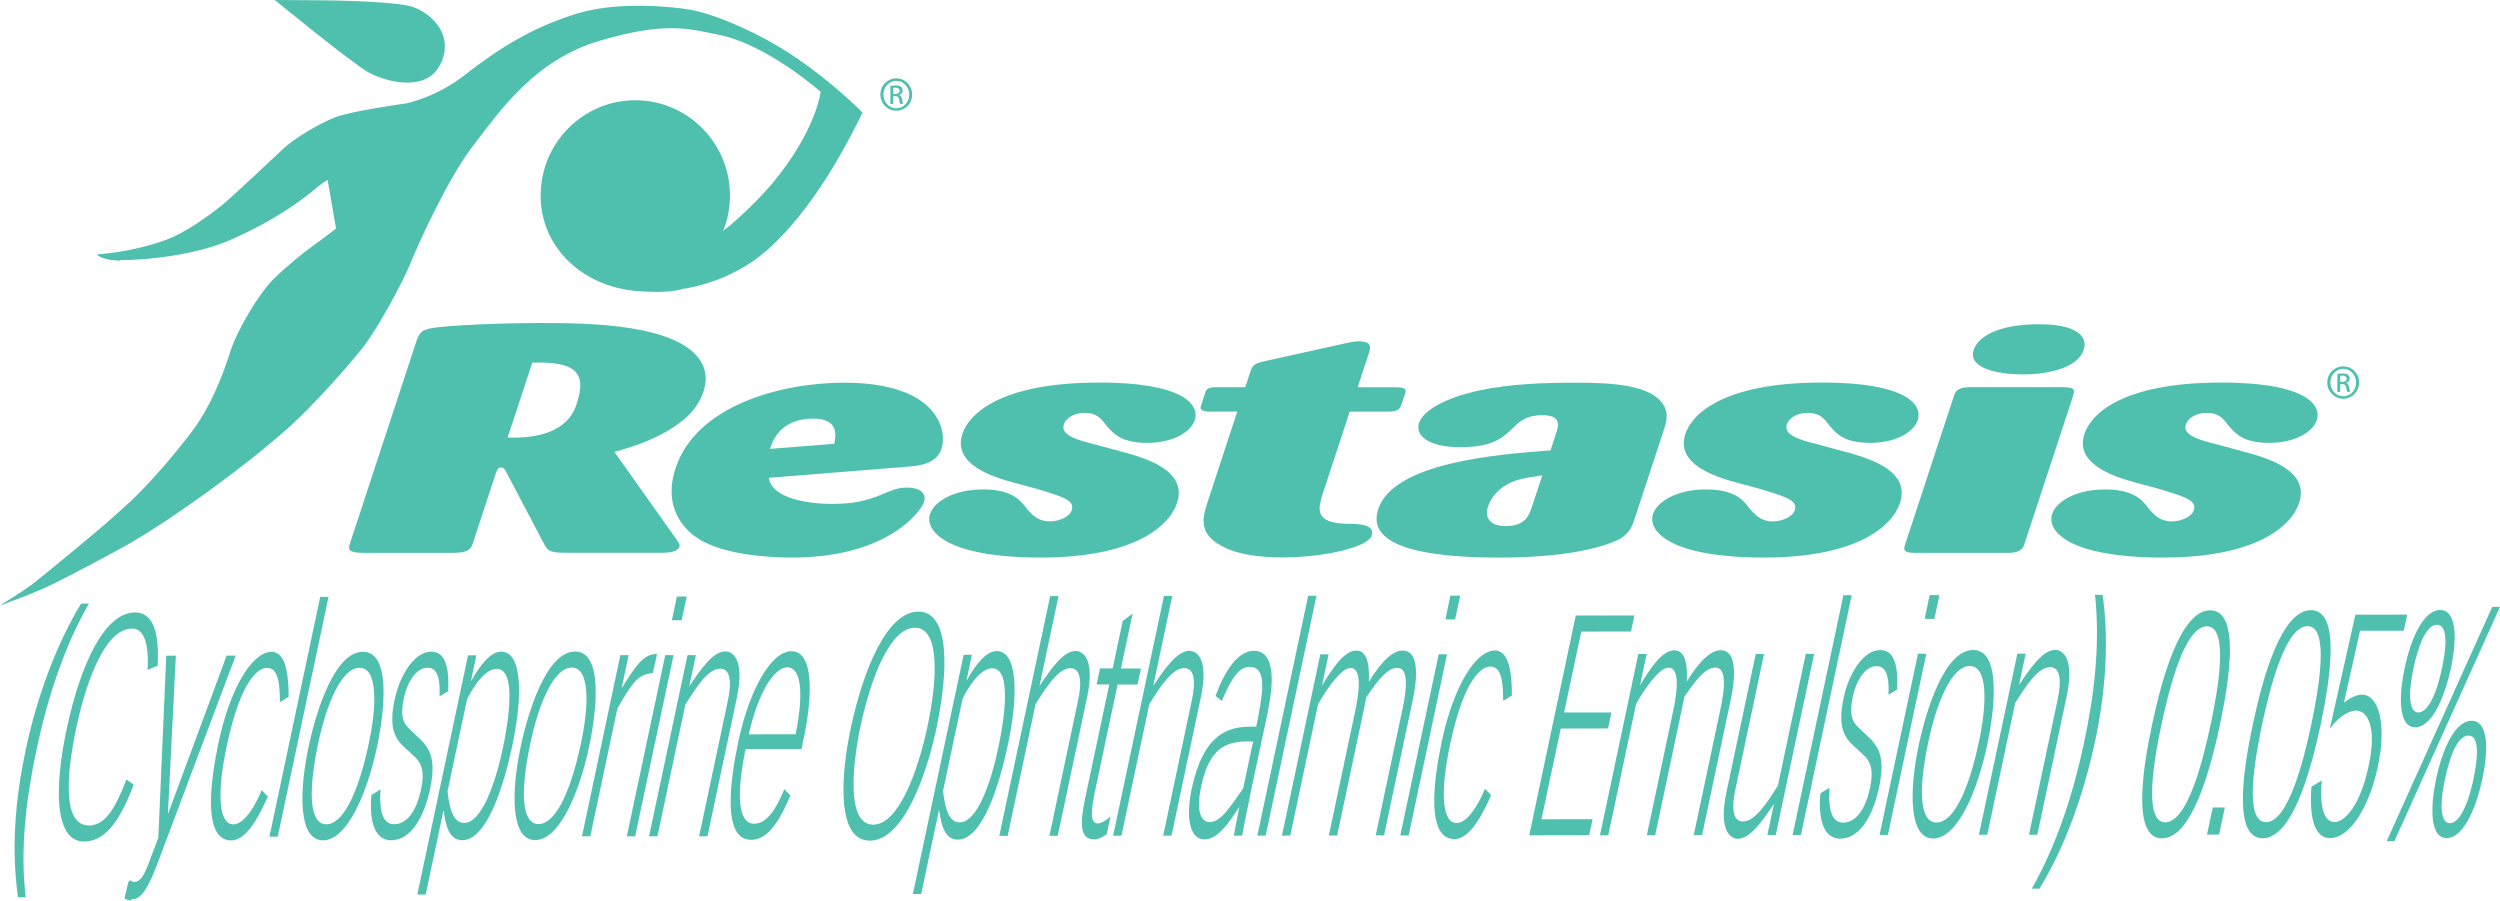 <?xml version="1.0" encoding="UTF-8"?>
<svg width="186px" height="67px" viewBox="0 0 186 67" version="1.1" xmlns="http://www.w3.org/2000/svg" xmlns:xlink="http://www.w3.org/1999/xlink">
    <title>Restasis</title>
    <g id="symbols" stroke="none" stroke-width="1" fill="none" fill-rule="evenodd">
        <g id="products/desktop/single/restasis/default" transform="translate(-15, -58)" fill="#50C0AE" fill-rule="nonzero">
            <g id="Restasis" transform="translate(15, 58)">
                <g id="Group">
                    <path d="M26.018,40.492 C25.869,40.945 26.029,41.131 27.048,41.131 L33.616,41.131 C34.461,41.131 34.972,41.062 35.165,40.467 L36.906,35.165 C37.061,34.833 37.076,34.785 37.294,34.785 C37.471,34.785 37.562,34.906 37.613,35.023 L40.489,40.488 C40.75,41.036 41.033,41.127 42.182,41.127 L49.284,41.127 C49.86,41.127 50.426,41.032 50.546,40.675 C50.593,40.532 50.542,40.415 50.324,40.127 L45.715,33.624 C47.082,33.241 51.38,32.04 52.323,29.181 C52.519,28.585 52.627,27.848 52.257,27.088 C50.723,24.058 43.644,24.032 40.209,24.032 C37.196,24.032 33.456,24.2 32.238,24.394 C31.306,24.54 31.226,24.777 31.005,25.307 L26.018,40.492 Z M39.6,26.979 C42.755,26.884 43.684,27.669 42.926,29.98 C42.708,30.648 42.034,32.697 37.769,32.551 L39.6,26.979 Z" id="Shape"></path>
                    <path d="M67.442,34.727 C68.306,34.657 69.666,34.563 70.057,33.369 C70.467,32.127 69.898,28.472 62.8,28.472 C58.02,28.472 51.782,30.214 50.266,34.825 C49.193,38.093 51.322,39.692 51.985,40.098 C53.86,41.266 57.048,41.482 58.927,41.482 C66.017,41.482 68.512,38.064 68.744,37.352 C68.966,36.673 68.393,36.275 67.504,36.275 C66.797,36.275 66.434,36.439 65.252,36.932 C64.494,37.213 63.605,37.491 61.879,37.491 C60.37,37.491 57.433,37.166 57.204,35.548 L67.442,34.727 Z M57.291,33.394 C57.61,32.295 58.477,31.145 60.494,31.145 C62.419,31.145 62.191,32.386 62.071,33.018 L57.291,33.394 Z" id="Shape"></path>
                    <path d="M83.933,33.734 C85.315,34.139 88.358,35.041 87.574,37.414 C87.012,39.127 84.412,41.482 77.434,41.482 C70.406,41.482 68.784,39.503 69.194,38.243 C69.492,37.341 70.91,36.414 73.14,36.414 C74.881,36.414 75.545,36.961 75.827,37.199 C76.096,37.458 76.219,37.626 76.506,37.98 C76.807,38.29 77.217,38.791 78.098,38.791 C78.761,38.791 79.567,38.48 79.737,37.958 C79.98,37.224 79.095,36.961 77.126,36.366 L75.363,35.892 C73.811,35.464 70.859,34.537 71.599,32.284 C72.045,30.93 74.195,28.461 81.801,28.461 C87.756,28.461 89.304,29.98 88.884,31.265 C88.604,32.12 87.306,32.949 85.348,32.949 C83.433,32.949 82.852,32.284 82.305,31.645 C81.935,31.145 81.59,30.718 80.709,30.718 C79.915,30.718 79.309,31.097 79.15,31.572 C78.885,32.379 80.132,32.733 81.482,33.069 L83.933,33.734 Z" id="Path"></path>
                    <path d="M100.42,30.626 L98.375,36.845 C98.085,37.86 97.787,38.9 100.166,38.97 C100.968,38.97 102.346,38.97 102.052,39.86 C101.784,40.678 98.632,41.471 95.437,41.471 C93.936,41.471 92.122,41.325 90.82,40.58 C89.283,39.74 89.413,38.663 89.801,37.48 L92.053,30.623 L89.874,30.623 C89.221,30.575 89.301,30.334 89.359,30.17 L89.703,29.119 C89.769,28.929 90.026,28.808 90.382,28.808 L92.648,28.808 L93.025,27.662 C93.174,27.209 93.265,27.063 94.081,26.873 L100.333,25.489 C100.616,25.442 100.808,25.394 101.117,25.394 C102.136,25.394 101.947,25.968 101.853,26.256 L101.011,28.812 L103.634,28.812 C104.301,28.812 104.693,28.834 104.562,29.239 C104.442,29.597 104.214,30.291 104.156,30.338 C103.971,30.626 103.485,30.626 103.039,30.626 L100.42,30.626 L100.42,30.626 Z" id="Path"></path>
                    <path d="M123.794,31.97 C124.012,31.309 124.201,30.594 123.559,29.849 C122.522,28.688 120.11,28.472 117.364,28.472 C114.927,28.472 112.425,28.545 110.046,29.053 C107.612,29.582 105.893,30.502 105.57,31.477 C105.298,32.302 106.089,33.27 108.657,33.27 C111.094,33.27 111.812,32.562 112.653,31.762 C113.052,31.36 113.56,30.889 114.757,30.889 C116.218,30.889 115.946,31.715 115.776,32.233 L115.359,33.507 C111.362,33.814 103.681,34.402 102.535,37.892 C101.479,41.102 107.598,41.485 111.583,41.485 C117.698,41.485 120.121,40.313 120.501,40.101 C121.27,39.649 121.452,39.097 121.622,38.579 L123.794,31.97 Z M113.97,37.724 C113.774,38.312 113.505,39.141 111.997,39.141 C110.847,39.141 110.437,38.502 110.709,37.681 C110.793,37.421 111.148,36.618 112.026,36.1 C112.74,35.676 113.4,35.556 114.746,35.369 L113.97,37.724 Z" id="Shape"></path>
                    <path d="M137.721,33.734 C139.103,34.139 142.146,35.041 141.362,37.414 C140.8,39.127 138.2,41.482 131.222,41.482 C124.197,41.482 122.572,39.503 122.986,38.243 C123.283,37.341 124.701,36.414 126.932,36.414 C128.672,36.414 129.336,36.961 129.619,37.199 C129.887,37.458 130.011,37.626 130.297,37.98 C130.598,38.29 131.008,38.791 131.889,38.791 C132.553,38.791 133.358,38.48 133.529,37.958 C133.772,37.224 132.887,36.961 130.917,36.366 L129.155,35.892 C127.603,35.464 124.65,34.537 125.39,32.284 C125.836,30.93 127.987,28.461 135.592,28.461 C141.547,28.461 143.096,29.98 142.675,31.265 C142.396,32.12 141.098,32.949 139.139,32.949 C137.224,32.949 136.644,32.284 136.096,31.645 C135.726,31.145 135.382,30.718 134.501,30.718 C133.706,30.718 133.101,31.097 132.941,31.572 C132.676,32.379 133.924,32.733 135.273,33.069 L137.721,33.734 Z" id="Path"></path>
                    <path d="M150.534,27.855 C148.366,27.855 146.418,27.311 146.839,26.037 C147.111,25.212 148.355,24.124 151.717,24.124 C154.596,24.124 155.34,25.091 155.035,26.011 C154.578,27.406 152.304,27.855 150.534,27.855 M150.596,40.54 C150.415,41.087 149.82,41.135 149.287,41.135 L142.468,41.135 C141.536,41.135 141.627,40.846 141.754,40.467 L145.384,29.425 C145.493,29.093 145.685,28.779 146.701,28.805 L153.381,28.805 C154.23,28.805 154.411,28.925 154.263,29.374 L150.596,40.54 Z" id="Shape"></path>
                    <path d="M167.417,33.734 C168.798,34.139 171.841,35.041 171.058,37.414 C170.496,39.127 167.895,41.482 160.918,41.482 C153.889,41.482 152.268,39.503 152.678,38.243 C152.975,37.341 154.393,36.414 156.624,36.414 C158.364,36.414 159.028,36.961 159.307,37.199 C159.579,37.458 159.703,37.626 159.986,37.98 C160.287,38.29 160.696,38.791 161.578,38.791 C162.241,38.791 163.046,38.48 163.217,37.958 C163.46,37.224 162.575,36.961 160.606,36.366 L158.843,35.892 C157.291,35.464 154.339,34.537 155.079,32.284 C155.525,30.93 157.675,28.461 165.281,28.461 C171.236,28.461 172.784,29.98 172.364,31.265 C172.084,32.12 170.786,32.949 168.827,32.949 C166.913,32.949 166.332,32.284 165.785,31.645 C165.415,31.145 165.07,30.718 164.189,30.718 C163.395,30.718 162.789,31.097 162.629,31.572 C162.365,32.379 163.612,32.733 164.961,33.069 L167.417,33.734 Z" id="Path"></path>
                    <path d="M20.447,0 C20.447,0 26.29,4.798 27.487,5.426 C28.687,6.054 31.748,6.967 32.804,4.703 C33.874,2.41 31.799,0.701 30.312,0.413 C28.542,0.066 24.281,0.026 24.281,0.026 L20.447,0 Z" id="Path"></path>
                    <path d="M58.521,3.834 C56.018,2.235 52.714,0.84 50.858,0.65 C50.858,0.65 46.353,-0.026 43.002,0.989 C39.647,2.005 37.178,3.553 34.526,5.619 C32.419,7.259 30.214,7.693 30.214,7.693 C29.409,7.817 26.033,8.288 24.897,8.741 C23.722,9.208 21.88,10.296 21.02,11.118 C20.157,11.94 17.571,14.349 16.853,14.977 C16.135,15.605 14.38,16.938 12.878,17.628 C11.522,18.252 9.56,18.64 8.523,18.786 C7.573,18.921 7.279,18.899 7.279,18.899 C7.279,18.899 7.638,19.311 8.98,19.341 C10.884,19.384 14.63,18.946 17.1,17.869 C21.311,16.036 23.421,14.061 23.802,13.772 C24.183,13.484 24.375,13.389 24.375,13.389 L24.999,17.004 C24.999,17.004 24.042,17.752 23.323,18.256 C22.605,18.764 21.227,19.885 20.306,20.812 C19.229,21.896 17.622,24.573 17.1,26.26 C16.574,27.95 15.631,30.312 14.322,32.047 C13.107,33.661 11.319,35.771 9.676,37.348 C7.841,39.116 3.264,42.789 2.764,43.201 C1.806,43.979 0.073,44.994 0.073,44.994 C0.073,44.994 2.502,44.14 3.975,43.413 C5.603,42.613 8.494,41.065 10.01,40.211 C12.179,38.991 17.992,34.971 21.695,31.612 C23.182,30.265 25.815,27.37 27.012,25.829 C28.209,24.288 30.026,20.863 30.508,19.658 C30.987,18.453 33.239,13.393 35.201,10.837 C37.167,8.281 39.767,4.454 44.634,3.027 C49.566,1.581 51.227,2.14 53.494,2.592 C57.085,3.315 61.059,6.835 61.059,6.835 C61.059,6.835 60.722,9.727 57.469,13.634 C56.327,14.999 54.307,16.865 53.922,17.055 L53.788,17.226 C54.125,16.401 54.31,15.496 54.31,14.55 C54.31,10.636 51.155,7.459 47.267,7.459 C43.376,7.459 40.224,10.636 40.224,14.55 C40.224,18.468 43.394,21.287 47.267,21.641 C49.853,21.878 50.81,21.491 50.81,21.491 C50.81,21.491 54.259,21.108 57.085,18.599 C58.539,17.307 60.084,15.474 61.632,13.006 C63,10.83 64.171,8.376 64.171,8.376 C64.171,8.376 61.832,5.948 58.521,3.834" id="Path"></path>
                    <path d="M9.604,37.403 C7.768,39.17 3.192,42.843 2.691,43.252 C1.737,44.034 0,45.045 0,45.045 C0,45.045 2.43,44.187 3.902,43.464 C5.531,42.665 8.421,41.116 9.937,40.262" id="Path"></path>
                    <path d="M12.81,17.683 C11.45,18.311 9.491,18.698 8.454,18.84 C7.5,18.972 7.21,18.95 7.21,18.95 C7.21,18.95 7.569,19.362 8.911,19.392" id="Path"></path>
                    <path d="M66.46,6.988 L66.612,6.988 C66.79,6.988 66.935,6.923 66.935,6.758 C66.935,6.642 66.851,6.521 66.612,6.521 C66.543,6.521 66.496,6.525 66.46,6.532 L66.46,6.988 Z M66.46,7.733 L66.246,7.733 L66.246,6.39 C66.358,6.375 66.463,6.357 66.623,6.357 C66.826,6.357 66.96,6.401 67.036,6.459 C67.116,6.517 67.156,6.609 67.156,6.737 C67.156,6.915 67.04,7.021 66.895,7.061 L66.895,7.072 C67.011,7.091 67.091,7.2 67.116,7.397 C67.149,7.606 67.181,7.686 67.203,7.73 L66.982,7.73 C66.949,7.686 66.917,7.562 66.891,7.386 C66.859,7.215 66.775,7.149 66.605,7.149 L66.456,7.149 L66.456,7.733 L66.46,7.733 Z M66.685,6.017 C66.159,6.017 65.727,6.474 65.727,7.032 C65.727,7.606 66.159,8.055 66.688,8.055 C67.221,8.058 67.646,7.606 67.646,7.04 C67.646,6.474 67.221,6.017 66.688,6.017 L66.685,6.017 Z M66.688,5.827 C67.341,5.827 67.863,6.364 67.863,7.029 C67.863,7.708 67.341,8.237 66.685,8.237 C66.032,8.237 65.499,7.708 65.499,7.029 C65.499,6.36 66.032,5.827 66.685,5.827 L66.688,5.827 Z" id="Shape"></path>
                    <path d="M9.948,58.379 C9.143,60.472 8.091,62.608 6.26,62.608 C3.96,62.611 4.095,58.339 4.943,54.319 C6.009,49.292 7.816,45.571 10.05,45.567 C11.185,45.567 11.892,46.623 11.729,49.518 L10.985,49.839 C11.08,47.82 10.706,46.765 9.818,46.765 C7.569,46.769 6.187,51.731 5.701,54.024 C4.892,57.835 4.682,61.417 6.619,61.414 C7.787,61.414 8.548,60.242 9.408,57.992 L9.948,58.379 Z" id="Path"></path>
                    <path d="M13.085,48.78 L12.494,60.512 L12.516,60.512 L16.861,48.777 L17.535,48.777 L11.66,64.397 C10.884,66.441 10.358,66.898 9.857,66.901 C9.643,66.901 9.498,66.832 9.346,66.741 L9.647,65.477 C9.792,65.547 9.883,65.616 10.002,65.616 C10.441,65.616 10.739,65.065 11.003,64.375 L11.78,62.33 L12.371,48.784 L13.085,48.78 Z" id="Path"></path>
                    <path d="M20.825,52.238 C20.832,50.332 20.52,49.69 19.845,49.69 C19.28,49.69 17.941,50.449 16.875,55.48 C16.092,59.175 16.309,61.333 17.357,61.333 C18.181,61.333 19.019,59.909 19.468,58.781 L19.932,59.263 C19.334,60.57 18.395,62.524 17.209,62.527 C15.091,62.531 15.62,58.259 16.259,55.25 C17.104,51.256 18.739,48.496 20.215,48.496 C21.285,48.496 21.477,50.263 21.474,51.847 L20.825,52.238 Z" id="Path"></path>
                </g>
                <polygon id="Path" points="23.824 44.406 24.444 44.406 20.665 62.25 20.045 62.25"></polygon>
                <g id="Group" transform="translate(22.5, 48.474)">
                    <path d="M0.457,7.094 C-0.261,10.494 -0.29,14.05 1.53,14.046 C3.351,14.043 4.831,10.483 5.552,7.087 C6.129,4.356 6.59,0.015 4.501,0.018 C2.415,0.018 1.034,4.36 0.457,7.094 M1.182,6.791 C1.766,4.035 2.876,1.212 4.247,1.209 C5.618,1.209 5.531,4.031 4.95,6.788 C4.098,10.808 2.938,12.852 1.781,12.852 C0.627,12.856 0.33,10.811 1.182,6.791" id="Shape"></path>
                    <path d="M10.195,3.341 C10.296,1.548 9.803,1.205 9.31,1.205 C8.421,1.209 7.783,2.355 7.554,3.436 C7.268,4.79 7.467,5.32 7.997,5.798 L8.603,6.371 C9.48,7.175 9.973,7.978 9.498,10.231 C9.089,12.159 8.146,14.043 6.604,14.043 C5.299,14.043 4.965,12.44 5.135,10.669 L5.81,10.256 C5.698,12.002 6.031,12.849 6.822,12.849 C7.848,12.845 8.512,11.742 8.827,10.249 C9.139,8.781 8.791,8.208 8.265,7.748 L7.594,7.131 C6.829,6.441 6.434,5.594 6.862,3.575 C7.25,1.738 8.331,0.015 9.582,0.011 C10.565,0.011 10.935,0.997 10.844,2.95 L10.195,3.341 Z" id="Path"></path>
                    <path d="M8.548,18.081 L9.172,18.081 L10.488,11.859 L10.51,11.859 C10.666,13.028 10.945,14.039 11.899,14.035 C13.76,14.032 15.011,9.855 15.62,6.985 C16.429,3.173 16.327,0.004 14.79,0.007 C14.01,0.007 13.237,0.971 12.559,2.191 L12.541,2.191 L12.944,0.285 L12.32,0.285 L8.548,18.081 Z M12.236,3.611 C12.262,3.494 13.328,1.293 14.449,1.293 C15.958,1.289 15.334,5.192 14.906,7.215 C14.387,9.672 13.368,12.75 12.033,12.75 C11.239,12.75 10.949,11.764 10.797,10.41 L12.236,3.611 Z" id="Shape"></path>
                    <path d="M16.24,7.076 C15.519,10.475 15.493,14.032 17.314,14.028 C19.135,14.024 20.614,10.464 21.332,7.069 C21.913,4.334 22.373,-0.004 20.284,2.30066582e-06 C18.199,0.004 16.821,4.341 16.24,7.076 M16.969,6.777 C17.553,4.02 18.663,1.198 20.034,1.194 C21.401,1.19 21.318,4.016 20.734,6.773 C19.885,10.789 18.725,12.834 17.568,12.838 C16.411,12.838 16.117,10.793 16.969,6.777" id="Shape"></path>
                    <path d="M23.653,0.27 L24.274,0.27 L23.751,2.727 C24.843,1.004 25.347,0.201 26.381,0.175 L26.08,1.599 C25.021,1.694 24.593,2.198 23.432,4.243 L21.419,13.747 L20.799,13.751 L23.653,0.27 Z" id="Path"></path>
                </g>
                <path d="M50.716,46.148 L49.987,46.148 L50.361,44.381 L51.09,44.381 L50.716,46.148 Z M50.114,48.74 L47.256,62.221 L46.636,62.221 L49.494,48.744 L50.114,48.74 Z" id="Shape"></path>
                <g id="Group" transform="translate(48.29, 44.333)">
                    <path d="M2.861,4.407 L3.482,4.407 L2.992,6.726 C3.848,5.462 4.747,4.13 5.69,4.13 C6.053,4.13 7.192,4.473 6.524,7.62 L4.348,17.884 L3.725,17.884 L5.843,7.894 C6.165,6.426 6.068,5.415 5.288,5.415 C4.399,5.415 3.518,6.791 2.702,8.08 L0.624,17.887 L0,17.887 L2.861,4.407 Z" id="Path"></path>
                    <path d="M11.341,11.399 L11.486,10.709 C12.182,7.423 12.273,4.119 10.59,4.119 C9.114,4.122 7.482,6.879 6.633,10.873 C5.999,13.882 5.465,18.15 7.583,18.15 C8.418,18.15 9.39,17.595 10.51,14.842 L10.061,14.382 C9.662,15.346 8.936,16.956 7.823,16.956 C6.281,16.96 6.742,13.466 7.181,11.399 L11.341,11.399 Z M7.42,10.3 C8.16,7.014 9.375,5.316 10.282,5.316 C11.257,5.313 11.558,7.014 10.906,10.296 L7.42,10.3 Z" id="Shape"></path>
                    <path d="M14.993,9.902 C14.34,12.98 13.821,18.212 16.422,18.212 C19.026,18.209 20.719,12.973 21.372,9.895 C22.301,5.51 22.373,1.168 20.034,1.172 C17.691,1.176 15.925,5.517 14.993,9.902 M15.729,9.72 C16.473,6.207 17.909,2.37 19.78,2.37 C21.652,2.366 21.463,6.203 20.716,9.716 C20.07,12.772 18.634,17.022 16.676,17.022 C14.717,17.022 15.084,12.772 15.729,9.72" id="Shape"></path>
                    <path d="M19.628,22.181 L20.248,22.181 L21.564,15.956 L21.586,15.956 C21.746,17.128 22.025,18.139 22.975,18.136 C24.836,18.132 26.087,13.955 26.696,11.085 C27.505,7.273 27.404,4.104 25.866,4.108 C25.086,4.108 24.314,5.072 23.635,6.291 L23.617,6.291 L24.02,4.385 L23.403,4.385 L19.628,22.181 Z M23.313,7.711 C23.338,7.595 24.404,5.393 25.525,5.389 C27.034,5.389 26.41,9.292 25.982,11.311 C25.463,13.769 24.444,16.847 23.109,16.85 C22.319,16.85 22.025,15.865 21.873,14.51 L23.313,7.711 Z" id="Shape"></path>
                    <path d="M29.844,0.015 L30.464,0.015 L29.05,6.696 C29.906,5.433 30.809,4.1 31.748,4.097 C32.111,4.097 33.25,4.44 32.582,7.587 L30.406,17.851 L29.786,17.851 L31.901,7.861 C32.223,6.393 32.125,5.382 31.346,5.382 C30.457,5.382 29.576,6.758 28.76,8.047 L26.682,17.854 L26.058,17.854 L29.844,0.015 Z" id="Path"></path>
                    <path d="M35.241,1.869 L35.977,1.318 L35.11,5.404 L36.597,5.4 L36.347,6.594 L34.86,6.598 L33.206,14.404 C32.84,16.127 32.833,16.927 33.377,16.927 C33.602,16.927 33.982,16.741 34.331,16.42 L34.051,17.727 C33.732,17.979 33.402,18.117 33.101,18.117 C31.795,18.121 32.194,16.237 32.546,14.583 L34.24,6.59 L33.297,6.59 L33.551,5.397 L34.49,5.393 L35.241,1.869 Z" id="Path"></path>
                    <path d="M38.309,0.004 L38.929,0 L37.515,6.685 C38.371,5.422 39.274,4.089 40.217,4.086 C40.579,4.086 41.715,4.429 41.047,7.576 L38.871,17.84 L38.251,17.84 L40.365,7.85 C40.688,6.382 40.59,5.371 39.811,5.371 C38.922,5.371 38.041,6.747 37.225,8.036 L35.147,17.844 L34.526,17.844 L38.309,0.004 Z" id="Path"></path>
                    <path d="M42.614,7.828 C43.078,6.747 43.691,5.28 44.663,5.28 C46.052,5.276 45.653,7.321 45.174,9.731 L44.736,9.734 C43.107,9.734 41.243,10.242 40.373,14.353 C39.919,16.489 40.217,18.121 41.33,18.117 C42.306,18.117 43.162,16.876 43.916,15.682 L43.503,17.84 L44.126,17.84 C44.173,17.566 44.525,15.748 44.783,14.532 L46.016,8.723 C46.491,6.47 46.603,4.086 44.997,4.086 C43.778,4.089 42.806,5.648 42.146,7.441 L42.614,7.828 Z M44.202,14.324 C43.107,15.908 42.48,16.829 41.711,16.832 C41.145,16.832 40.648,16.19 41.073,14.192 C41.689,11.275 42.951,10.84 44.525,10.833 L44.942,10.833 L44.202,14.324 Z" id="Shape"></path>
                </g>
                <polygon id="Path" points="97.327 44.326 97.947 44.326 94.168 62.169 93.548 62.169"></polygon>
                <path d="M98.23,48.685 L98.85,48.682 L98.36,51 C99.078,49.828 99.971,48.404 100.91,48.404 C101.918,48.401 101.86,50.033 101.842,50.723 C102.908,48.978 103.735,48.401 104.355,48.401 C105.886,48.397 105.233,51.475 105.11,52.074 L102.973,62.155 L102.353,62.155 L104.348,52.742 C104.649,51.318 104.834,49.686 103.967,49.69 C103.282,49.69 102.633,50.423 101.668,51.851 L99.485,62.162 L98.864,62.162 L100.83,52.884 C101.091,51.643 101.389,49.693 100.467,49.697 C99.804,49.697 98.708,51.234 98.063,52.41 L95.996,62.169 L95.376,62.173 L98.23,48.685 Z" id="Path"></path>
                <path d="M108.261,46.082 L107.536,46.086 L107.909,44.319 L108.638,44.319 L108.261,46.082 Z M107.659,48.678 L104.805,62.158 L104.181,62.158 L107.039,48.678 L107.659,48.678 Z" id="Shape"></path>
                <path d="M111.837,52.14 C111.844,50.234 111.533,49.591 110.858,49.591 C110.292,49.591 108.954,50.35 107.888,55.378 C107.104,59.077 107.322,61.235 108.37,61.235 C109.193,61.231 110.031,59.807 110.481,58.683 L110.945,59.164 C110.347,60.472 109.407,62.425 108.221,62.429 C106.103,62.432 106.633,58.16 107.271,55.152 C108.12,51.157 109.752,48.397 111.228,48.397 C112.298,48.397 112.49,50.164 112.486,51.749 L111.837,52.14 Z" id="Path"></path>
                <polygon id="Path" points="117.237 45.797 121.6 45.79 121.346 46.984 117.647 46.991 116.371 53.005 119.892 53.005 119.638 54.195 116.12 54.202 114.688 60.954 118.489 60.946 118.235 62.14 113.774 62.148"></polygon>
                <g id="Group" transform="translate(119.036, 48.379)">
                    <path d="M2.854,0.281 L3.474,0.281 L2.985,2.6 C3.703,1.428 4.591,0.004 5.534,0.004 C6.543,0 6.485,1.632 6.466,2.322 C7.533,0.577 8.36,0 8.98,0 C10.51,-0.004 9.857,3.074 9.734,3.673 L7.598,13.754 L6.978,13.754 L8.973,4.341 C9.274,2.917 9.458,1.285 8.592,1.289 C7.906,1.289 7.257,2.023 6.292,3.45 L4.109,13.761 L3.489,13.761 L5.455,4.484 C5.716,3.242 6.013,1.293 5.092,1.296 C4.428,1.296 3.333,2.837 2.687,4.009 L0.62,13.769 L0,13.772 L2.854,0.281 Z" id="Path"></path>
                    <path d="M13.078,13.747 L12.458,13.747 L12.947,11.428 C12.091,12.692 11.188,14.024 10.249,14.028 C9.886,14.028 8.748,13.685 9.415,10.537 L11.591,0.274 L12.211,0.27 L10.097,10.26 C9.774,11.731 9.868,12.739 10.652,12.739 C11.54,12.735 12.422,11.359 13.238,10.074 L15.316,0.27 L15.936,0.267 L13.078,13.747 Z" id="Path"></path>
                </g>
                <polygon id="Path" points="137.148 44.282 137.768 44.282 133.989 62.126 133.369 62.126"></polygon>
                <path d="M140.499,51.694 C140.601,49.901 140.107,49.558 139.614,49.562 C138.726,49.562 138.087,50.712 137.859,51.789 C137.572,53.144 137.772,53.673 138.301,54.151 L138.907,54.728 C139.785,55.528 140.278,56.331 139.803,58.584 C139.393,60.512 138.45,62.396 136.909,62.396 C135.603,62.396 135.269,60.793 135.44,59.022 L136.114,58.609 C136.002,60.355 136.336,61.202 137.126,61.202 C138.153,61.198 138.816,60.096 139.132,58.602 C139.444,57.134 139.096,56.561 138.57,56.101 L137.899,55.484 C137.134,54.794 136.738,53.947 137.166,51.928 C137.554,50.091 138.635,48.368 139.886,48.364 C140.869,48.364 141.239,49.35 141.148,51.303 L140.499,51.694 Z" id="Path"></path>
                <path d="M143.919,46.042 L143.194,46.046 L143.567,44.278 L144.293,44.275 L143.919,46.042 Z M143.317,48.638 L140.459,62.118 L139.839,62.118 L142.697,48.638 L143.317,48.638 L143.317,48.638 Z" id="Shape"></path>
                <g id="Group" transform="translate(142.298, 45.407)">
                    <path d="M0.457,10.026 C-0.261,13.426 -0.29,16.982 1.53,16.978 C3.351,16.975 4.831,13.415 5.549,10.019 C6.129,7.288 6.59,2.947 4.501,2.95 C2.415,2.954 1.037,7.295 0.457,10.026 M1.182,9.727 C1.766,6.97 2.876,4.148 4.247,4.144 C5.614,4.144 5.531,6.967 4.947,9.723 C4.098,13.743 2.938,15.784 1.781,15.788 C0.627,15.792 0.33,13.747 1.182,9.727" id="Shape"></path>
                    <path d="M7.794,3.224 L8.414,3.224 L7.921,5.543 C8.777,4.279 9.68,2.943 10.623,2.943 C10.985,2.943 12.124,3.286 11.457,6.433 L9.281,16.697 L8.657,16.697 L10.775,6.707 C11.098,5.236 11,4.228 10.22,4.228 C9.331,4.232 8.45,5.608 7.634,6.894 L5.556,16.697 L4.932,16.701 L7.794,3.224 Z" id="Path"></path>
                    <path d="M18.551,16.967 C20.723,16.964 22.101,12.122 22.866,8.515 C23.639,4.863 24.317,-0.004 22.145,2.05080135e-06 C19.972,0.004 18.587,4.871 17.814,8.522 C17.049,12.122 16.378,16.967 18.551,16.967 M18.801,15.773 C17.133,15.777 17.974,11.045 18.511,8.518 C19.062,5.922 20.223,1.19 21.891,1.19 C23.563,1.19 22.721,5.919 22.17,8.515 C21.633,11.041 20.473,15.77 18.801,15.773" id="Shape"></path>
                </g>
                <polygon id="Path" points="164.628 60.074 164.2 62.096 165.099 62.093 165.531 60.074"></polygon>
                <g id="Group" transform="translate(1.087, 27.256)">
                    <path d="M167.251,35.11 C169.427,35.107 170.801,30.261 171.57,26.658 C172.343,23.006 173.021,18.136 170.849,18.139 C168.676,18.143 167.291,23.01 166.518,26.661 C165.753,30.265 165.078,35.11 167.251,35.11 M167.505,33.913 C165.836,33.916 166.678,29.184 167.211,26.658 C167.762,24.062 168.923,19.33 170.591,19.33 C172.263,19.326 171.418,24.058 170.87,26.654 C170.337,29.181 169.173,33.913 167.505,33.913" id="Shape"></path>
                    <path d="M177.754,19.669 L174.501,19.673 L173.304,25.022 C173.971,24.492 174.457,24.423 174.628,24.423 C175.901,24.423 176.492,26.625 175.832,29.747 C175.124,33.076 173.627,35.099 172.27,35.099 C171.211,35.103 170.689,33.814 170.888,31.269 L171.657,30.809 C171.552,31.704 171.494,33.905 172.607,33.905 C173.282,33.905 174.475,32.868 175.146,29.699 C175.784,26.69 174.997,25.613 174.203,25.613 C173.743,25.617 173.032,25.938 172.252,26.95 L174.156,18.475 L178.008,18.472 L177.754,19.669 Z" id="Path"></path>
                    <path d="M184.336,17.895 L176.481,35.329 L177.057,35.329 L184.913,17.895 L184.336,17.895 L184.336,17.895 Z M180.949,35.096 C182.338,35.092 183.252,32.361 183.596,30.729 C184.108,28.319 183.988,26.369 182.799,26.369 C181.609,26.373 180.662,28.323 180.151,30.732 C179.807,32.364 179.56,35.096 180.949,35.096 M181.185,33.989 C180.63,33.993 180.314,33.095 180.826,30.685 C181.156,29.122 181.732,27.468 182.566,27.468 C183.401,27.465 183.274,29.119 182.944,30.681 C182.432,33.095 181.74,33.989 181.185,33.989 M178.606,26.855 C179.999,26.851 180.909,24.12 181.254,22.492 C181.765,20.082 181.642,18.128 180.456,18.128 C179.27,18.132 178.32,20.085 177.808,22.495 C177.464,24.124 177.217,26.855 178.606,26.855 M178.842,25.752 C178.287,25.752 177.971,24.858 178.483,22.444 C178.813,20.885 179.389,19.231 180.224,19.227 C181.058,19.227 180.931,20.881 180.601,22.44 C180.089,24.854 179.397,25.752 178.842,25.752" id="Shape"></path>
                    <path d="M8.683,39.744 C8.469,39.744 8.324,39.674 8.172,39.583 L8.473,38.32 C8.618,38.389 8.712,38.458 8.828,38.458" id="Path"></path>
                    <path d="M5.528,17.646 C3.718,20.812 2.489,24.529 1.669,28.334 C0.813,32.324 0.404,36.103 0.831,39.499 L0.251,39.499 C-0.224,36.06 -0.028,32.503 0.864,28.355 C1.68,24.573 3.084,20.721 4.948,17.646 L5.528,17.646 L5.528,17.646 Z" id="Path"></path>
                    <path d="M150.075,38.86 C151.87,35.716 153.125,31.934 153.926,28.195 C154.786,24.208 155.13,20.721 154.808,17.234 C154.786,17.164 154.782,17.073 154.771,17.004 L155.348,17.004 C155.805,20.195 155.62,24.021 154.793,27.877 C153.952,31.795 152.584,35.694 150.651,38.86 L150.075,38.86 L150.075,38.86 Z" id="Path"></path>
                    <path d="M173.028,1.157 L173.18,1.157 C173.358,1.157 173.503,1.092 173.503,0.927 C173.503,0.811 173.42,0.69 173.18,0.69 C173.112,0.69 173.064,0.694 173.028,0.701 L173.028,1.157 Z M173.028,1.902 L172.814,1.902 L172.814,0.559 C172.927,0.544 173.032,0.526 173.191,0.526 C173.394,0.526 173.529,0.57 173.605,0.628 C173.685,0.686 173.725,0.778 173.725,0.906 C173.725,1.084 173.608,1.19 173.463,1.23 L173.463,1.241 C173.579,1.26 173.659,1.369 173.685,1.566 C173.717,1.774 173.75,1.855 173.772,1.899 L173.55,1.899 C173.518,1.855 173.485,1.731 173.46,1.555 C173.427,1.384 173.344,1.318 173.173,1.318 L173.025,1.318 L173.025,1.902 L173.028,1.902 Z M173.249,0.186 C172.724,0.186 172.292,0.643 172.292,1.201 C172.292,1.774 172.724,2.224 173.253,2.224 C173.786,2.227 174.21,1.774 174.21,1.209 C174.21,0.643 173.786,0.186 173.253,0.186 L173.249,0.186 Z M173.253,0 C173.906,0 174.428,0.537 174.428,1.201 C174.428,1.88 173.906,2.41 173.249,2.41 C172.597,2.41 172.063,1.88 172.063,1.201 C172.063,0.533 172.597,0 173.249,0 L173.253,0 Z" id="Shape"></path>
                </g>
            </g>
        </g>
    </g>
</svg>